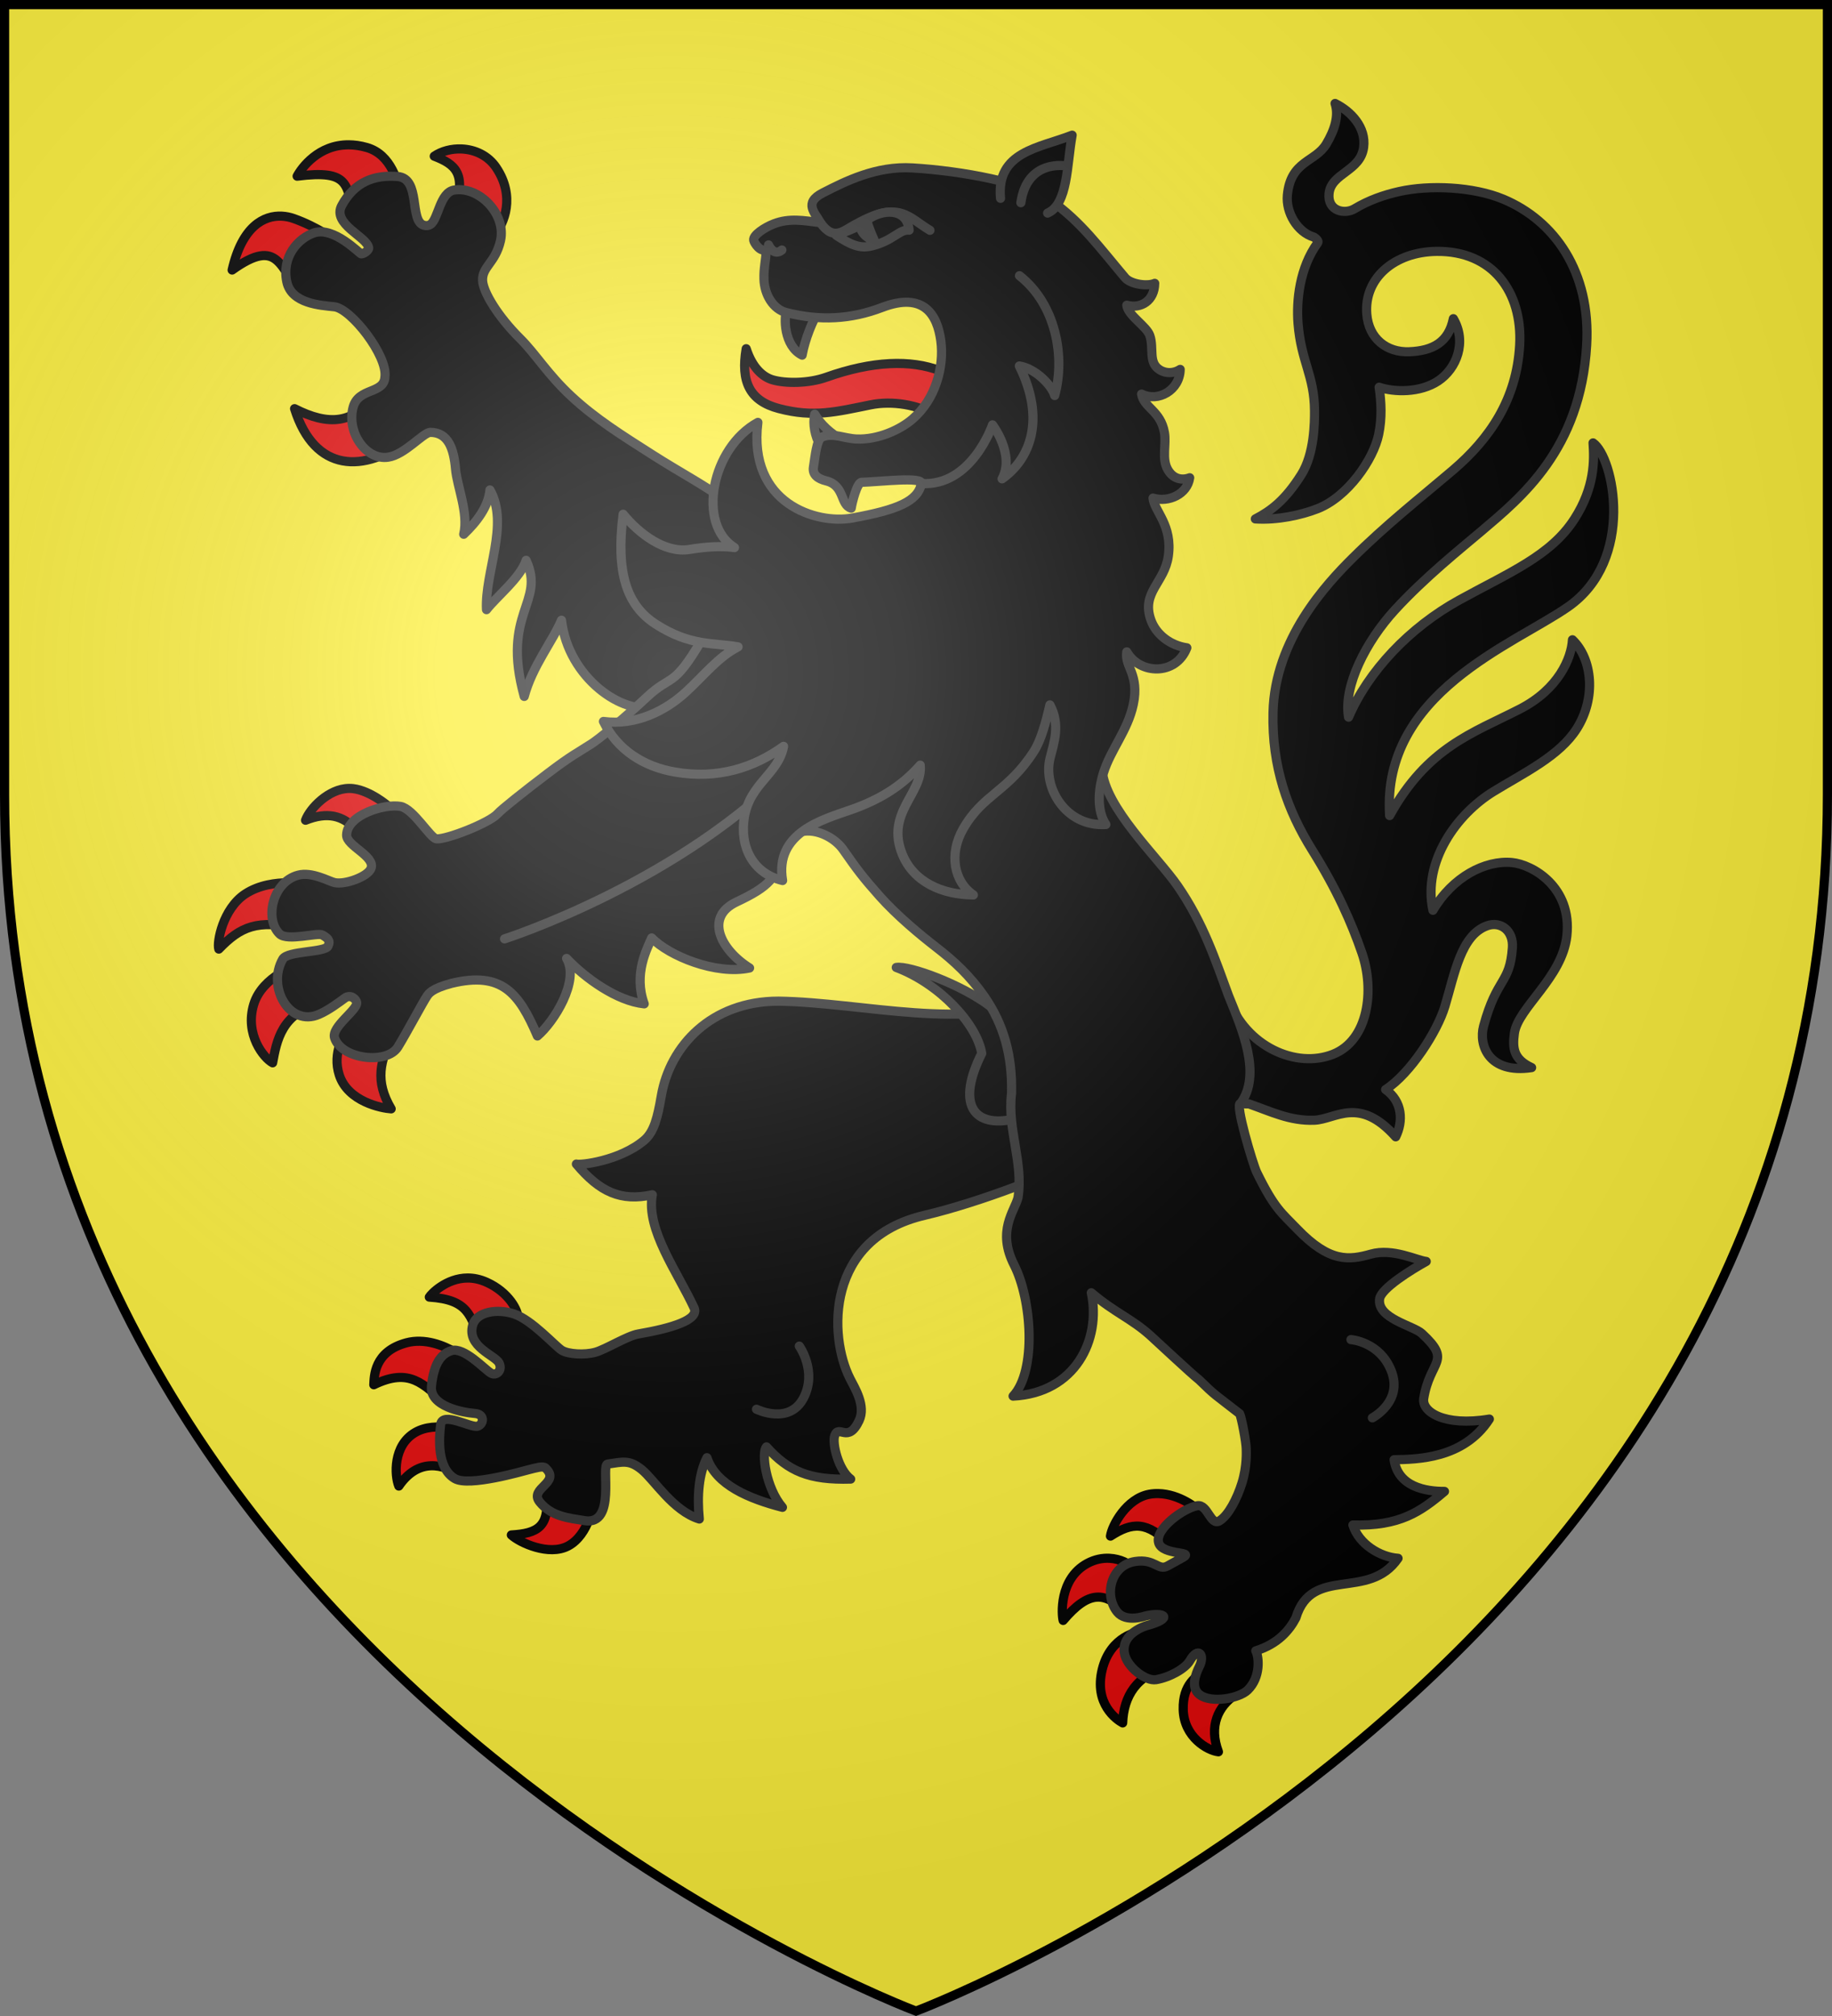 <?xml version="1.0" encoding="UTF-8" standalone="no"?><svg height="660" viewBox="-300 -300 600 660" width="600" xmlns="http://www.w3.org/2000/svg" xmlns:xlink="http://www.w3.org/1999/xlink"><rect x="-300" y="-300" width="600" height="660" fill="#808080" stroke="none"/><radialGradient id="a" cx="-80" cy="-80.05" gradientUnits="userSpaceOnUse" r="405"><stop offset="0" stop-color="#fff" stop-opacity=".31"/><stop offset=".19" stop-color="#fff" stop-opacity=".25"/><stop offset=".6" stop-color="#6b6b6b" stop-opacity=".125"/><stop offset="1" stop-opacity=".125"/></radialGradient><path d="m-298.5-298.5h597v258.543c0 286.248-298.5 398.457-298.5 398.457s-298.5-112.209-298.5-398.457z" fill="#fcef3c"/><g stroke-linecap="round" stroke-linejoin="round" stroke-width="3"><g fill-rule="evenodd"><path d="m-185.691-41.887c-6.672.061-12.817 6.553-14.241 10.42 7.206-2.862 12.14-1.53 16.321 2.85l10.689-7.517s-5.693-4.974-11.427-5.689c-.448-.056-.897-.068-1.341-.064zm-20.064 30.881c-3.63.019-9.339.628-13.982 3.711-7.278 4.832-9.31 15.808-8.601 18.01 7.168-7.447 12.588-9.653 25.874-6.863l.306-14.676s-1.42-.193-3.598-.181zm3.359 26.796s-11.662 3.726-14.489 12.978c-3.014 9.869 3.276 17.643 6.175 19.173 1.286-6.905 2.808-16.8 16.362-19.525zm17.051 18.835c-2.076 4.024-5.871 10.059-3.546 17.282 2.832 8.799 13.883 10.896 17 11.11-5.381-9.181-3.668-15.585.673-24.466zm264.738 154.343c-.987-.021-1.977.042-2.997.23-7.429 1.371-12.187 10.139-12.705 13.694 7.182-4.612 12.004-4.959 19.676 2.965 2.448-2.878 6.096-6.836 9.764-10.837-.968-1.21-6.826-5.907-13.738-6.052zm-16.067 21.181c-2.192-.107-4.693.32-7.216 1.682-9.404 5.076-8.395 17.157-7.915 18.668 8.343-9.867 13.897-9.79 21.02-1.947l1.427-15.564c-.831-1.03-3.663-2.661-7.316-2.839zm9.839 24.027s-9.435 1.145-12.185 12.425c-2.747 11.268 4.734 16.391 6.707 17.446.299-8.662 4.603-15.877 14.923-18.157zm21.073 13.013c-2.265 1.636-6.935 4.063-6.723 12.501.228 9.075 8.098 13.443 11.529 13.812-3.168-8.495-.086-14.79 5.472-18.638zm-241.087-128.796c-6.992.028-11.969 5.233-12.55 6.25 12.845.841 13.454 5.897 16.905 14.893 4.897-3.559 9.22-6.61 12.05-8.246.248-2.076-2.848-8.202-10.122-11.487-2.224-1.005-4.326-1.417-6.284-1.409zm-15.658 20.703c-1.427-.027-2.881.111-4.347.502-10.726 2.858-10.569 11.027-10.722 13.744 11.876-5.775 16.24.001 23.118 5.707l5.777-14.936c-2.12-1.48-7.64-4.898-13.825-5.016zm14.821 29.783s-9.398-3.866-16.267.051c-7.406 4.223-6.835 14.16-5.43 17.573 6.295-9.213 14.528-7.441 20.677-3.112zm26.357 19.114c1.934 12.076-2.857 14.008-11.2 14.526 2.831 2.598 12.313 6.925 18.591 3.609 6.898-3.643 8.655-14.454 7.969-14.729zm-64.466-440.583c-9.878-.059-15.418 7.506-16.893 10.262 17.61-2.219 15.958 2.9 18.926 13.417l15.382-5.996c-1.242-5.52-3.436-14.485-11.485-16.803-2.13-.613-4.101-.87-5.931-.881zm36.994 1.353c-3.317-.148-6.591.722-8.973 2.37 6.815 2.626 10.533 5.642 6.811 16.93l12.81 8.99c3.347-3.849 6.984-12.751.677-22.177-2.7-4.035-7.06-5.923-11.325-6.114zm-58.854 22.004c-5.891-.325-13.051 3.292-16.314 17.634 15.637-11.204 15.419-.03 22.917 7.625l10.814-17.405s-5.788-4.327-13.59-7.087c-1.16-.41-2.468-.692-3.827-.767zm30.45 57.97c-6.686 10.236-15.275 10.685-26.317 5.051 6.612 21.025 22.784 21.213 37.726 9.919z" fill="#e20909" stroke="#000"/><g stroke="#313131"><path d="m130.47 66.74c7.014-.296 14.594-8.06 26.635 5.434 2.505-5.052 2.254-11.567-3.304-15.478 8.179-5.309 16.959-19.018 19.426-27.245 3.214-10.719 5.247-23.25 13.751-26.351 4.512-1.645 8.735 1.597 8.347 7.144-.843 12.04-5.016 9.45-9.439 25.704-1.661 6.103 1.618 15.677 15.735 13.565-5.976-2.758-6.291-6.4-5.646-11.214 1.12-8.358 15.662-18.146 17.183-31.876 1.789-16.15-11.405-23.416-17.952-24.041-8.766-.836-19.448 4.683-25.904 15.636-3.411-15.951 7.747-31.465 19.845-38.885 10.137-6.217 21.651-11.659 27.292-20.616 6.361-10.098 5.081-22.805-1.444-29.065-.333 6.04-4.563 16.185-17.228 22.68-15.374 7.884-30.238 12.409-42.653 34.877-2.605-40.199 40.499-55.867 58.407-68.313 22.227-15.447 14.967-49.105 8.221-53.7.391 5.636.624 14.461-6.092 24.898-7.768 12.072-21.349 17.545-37.738 26.563-16.298 8.969-29.829 23.297-36.246 38.332-1.769-10.147 5.745-24.846 15.209-35.14 9.803-10.662 21.513-20.008 28.173-25.655 13.265-11.246 32.589-26.813 34.595-60.948 1.415-24.007-10.529-40.818-27.275-47.834-9.821-4.115-24.218-4.731-34.132-2.508-4.974 1.115-9.933 2.832-14.589 5.63-3.278 1.97-8.935.758-8.366-4.964.67-6.743 10.297-7.24 11.323-15.142.846-6.519-4.109-11.76-9.352-14.352 1.312 3.993-.111 8.626-2.862 13.247-3.586 6.023-11.706 5.382-12.764 16.779-.524 5.7 3.277 12.126 8.671 13.722.639.391 1.712 1.253 1.256 1.878-5.953 8.17-7.029 18.979-6.426 26.474 1.007 12.518 5.336 16.93 5.392 28.522.018 3.613.012 14.032-4.334 20.9-5.358 8.466-9.944 11.821-15.05 14.488 7.204.452 14.905-1.219 20.295-3.311 9.963-3.866 18.418-16.176 20.099-24.337 1.119-5.434.867-10.514.153-15.463 4.877 1.65 13.37 1.885 19.311-2.051 6.101-4.042 9.479-12.774 4.992-20.39-1.55 7.718-6.707 10.518-14.449 10.825-7.368.292-13.257-4.31-13.9-12.312-.948-11.794 9.079-20.388 22.861-20.551 18.258-.217 28.177 13.192 27.209 30.737-.971 17.586-9.68 30.531-21.993 40.998-10.579 8.993-21.711 17.729-32.719 28.657-8.586 8.523-25.5 26.593-26.067 50.551-.421 17.754 4.743 32.11 12.821 45.044 8.079 12.935 12.864 23.711 16.31 33.74 4.142 12.056 2.201 28.508-9.474 33.122-12.093 4.779-28.51-2.462-34.337-18.24-2.073 11.53-4.9 35.379 6.774 34.486 7.069 2.435 13.436 5.684 21.449 5.346z"/><path d="m-45.054 27.76c-21.944-.009-35.548 14.645-38.36 30.994-1.207 7.017-2.348 11.819-5.628 14.581-8.046 6.775-20.979 8.209-22.184 7.757 7.728 9.209 14.564 12.292 24.872 10.056-2.147 11.336 8.281 25.399 13.668 37.007 1.819 3.919-7.319 6.682-18.302 8.567-3.574.614-10.585 5.016-14.019 5.973-3.557.992-8.929.646-10.992-.63-2.132-1.318-9.826-9.992-15.67-11.912-5.439-1.787-12.248-.763-13.513 3.668-2.015 7.069 7.383 9.896 8.636 12.396 1.212 2.417-.872 4.351-2.634 3.337-2.091-1.203-8.83-8.691-12.995-7.369-3.138.997-5.722 3.812-6.512 11.61-.67 6.61 10.144 8.628 14.234 8.941 3.329.254 2.896 3.551.889 4.177-2.158.674-11.589-4.976-12.125-.497s-1.238 14.24 4.679 17.666c4.652 2.694 22.14-2.422 24.143-2.926 2.385-.601 4.714-1.302 5.49-.584 5.275 4.878-5.517 6.62-1.863 11.149 3.883 4.813 9.496 5.256 14.672 6.109 10.635 1.752 5.24-18.402 7.591-18.526 5.075-.705 7.062-1.481 11.153 1.821 4.091 3.302 10.237 13.513 18.85 16.175-.751-7.807-.133-14.828 2.505-20.075 2.992 8.96 13.776 13.4 24.728 16.255-5.481-6.407-6.979-18.032-5.225-19.805 7.199 8.02 13.969 10.94 27.568 10.551-4.048-3.007-6.118-11.78-5.224-14.248 1.372-3.786 4.339 2.807 7.985-4.885 2.299-4.849-1.41-10.693-2.947-13.715-7.048-13.858-8.114-45.946 24.441-53.524 17.706-4.121 44.462-14.41 46.778-17.323 18.459-23.216 1.418-42.833-8.106-54.089-24.094 11.499-58.889 1.705-86.584 1.317z"/><path d="m-150.804-146.462c.514 5.869 4.308 14.342 2.677 21.366 4.228-3.998 8.11-9.051 8.59-14.501 6.392 11.248-1.75 26.942-1.131 39.188 3.269-4.246 11.192-10.499 12.974-16.15 6.428 13.909-8.23 17.058-.616 44.556 2.649-9.929 9.377-18.14 12.206-24.947 2.17 18.899 20.326 31.379 30.558 28.247 23.46 30.593 51.71 18.682 50.346-14.596 0 0-22.175-49.059-27.91-53.292-6.227-4.596-14.149-8.746-23.184-14.513-10.197-6.509-18.566-11.735-26.474-19.051-7.908-7.316-11.714-13.879-16.893-19.016-7.291-7.232-12.134-15.263-12.289-18.992-.19-4.563 4.229-5.786 5.868-13.033 1.95-8.622-6.911-17.869-15.152-16.588-4.698.731-5.203 9.474-7.739 11.234-.598.415-1.314.558-2.233.29-4.818-1.409-.853-15.413-8.638-15.967s-13.989 1.814-18.197 9.45c-3.382 6.138 8.341 10.325 8.782 13.931.099.808-1.6 1.98-2.423 1.96-.543-.013-8.923-9.049-15.48-6.863-5.109 1.704-10.651 7.693-8.903 16.001 1.511 7.184 11.021 7.696 15.587 8.184 5.414.579 17.519 16.034 16.542 22.997-.299 5.613-8.639 3.404-10.394 9.839-2.25 8.253 4.206 17.502 11.468 16.403 5.434-.822 11.269-7.897 13.74-8.129 5.99-.033 7.748 5.476 8.318 11.992z"/><path d="m-6.466 16.724c14.298 5.372 26.427 18.616 27.996 28.135-8.239 16.425-2.804 23.768 8.972 21.803 9.61-1.599 9.626-9.272 7.095-18.125-2.258-7.898-5.695-13.234-13.011-18.883-9.553-7.377-26.944-13.653-31.051-12.93z"/><path d="m124.43 229.606c5.259-17.266 23.818-5.383 33.448-19.449-5.851-.38-12.836-4.618-14.794-10.905 15.263.456 22.155-4.327 30-10.99-6.146.036-15.215-1.497-16.502-10.372 7.349-.146 22.741-.209 31.2-13.309-14.924 2.491-22.185-2.466-21.497-6.752 2.033-12.67 9.438-11.988-.607-21.259-2.822-2.605-14.81-4.929-13.833-11.38.518-3.421 10.427-9.548 15.254-12.215-3.091-.34-10.927-4.414-18.082-2.415-7.154 1.999-13.531 2.888-24.216-8.241-4.913-5.139-7.333-6.496-13.221-18.548-1.184-2.422-7.322-22.89-5.271-22.516 6.992-9.582.475-24.367-3.976-35.362-4.335-11.728-8.171-23.579-16.642-35.858-6.506-9.432-23.844-25.555-24.775-38.181-1.217-16.365-1.527-33.835-.515-42.347 2.772-23.324 3.749-27.755-18.34-35.264-13.058-4.439-58.416-16.086-79.887 7.67-10.97 12.137-22.779 11.324-32.321 27.532s-9.758 11.05-18.022 18.784c-8.264 7.734-15.747 13.736-18.114 15.27-4.734 3.068-6.401 3.681-14.367 9.733s-15.079 11.707-16.407 13.192c-2.655 2.97-16.87 8.552-20.038 8.19-1.955-.223-7.519-9.825-11.692-10.602-5.231-.974-17.55 2.716-17.695 9.364-.078 3.561 9.495 6.942 7.981 10.935-1.031 2.718-8.571 5.408-11.916 4.638-1.912-.44-7.429-3.646-11.958-2.43-8.463 2.273-11.044 14.494-6.028 19.256 2.55 2.421 12.474-.55 13.965.317 1.689.983 2.771 1.756 1.865 3.666-.983 2.072-13.268 1.519-14.818 4.219-5.276 9.191 2.233 22.296 11.839 18.119 3.227-1.403 6.312-3.758 8.472-5.328 1.917-1.393 3.701.355 3.895 1.407.441 2.393-8.42 7.991-7.234 11.621 2.28 6.983 17.121 8.805 20.73 2.975 2.801-4.524 8.499-15.253 9.571-16.709.536-.728 1.368-2.36 8.008-4.136 16.567-3.987 22.099 3.227 28.117 17.237 5.393-4.557 13.902-18.015 9.551-25.384 6.157 6.513 16.517 13.932 25.421 14.864-3.587-9.879 1.034-18.197 2.458-21.58 5.689 5.899 21.053 12.185 32.052 9.836-9.461-5.924-14.859-16.623-4.266-21.617s13.293-7.872 15.725-17.255 14.614-6.444 19.237.182 6.475 9.075 11.839 15.112c5.771 6.495 13.533 12.884 18.608 16.812 5.736 4.438 11.073 9.3 15.893 16.318 6.174 8.989 9.082 19.162 8.759 31.531-1.408 11.919 3.912 22.458 2.128 34.07-1.07 4.41-7.037 10.792-1.271 22.095 5.766 11.303 7.385 34.65-.348 42.915 20.372-1.017 28.87-18.53 25.615-33.833 7.774 6.605 13.069 8.366 19.377 14.042 2.389 2.15 13.217 12.319 15.924 14.447 5.518 5.391 4.771 4.449 13.288 11.107.611 1.205 2.162 9.429 2.155 11.549-.002.613.336 5.514-1.404 11.14-1.539 4.978-4.39 10.551-7.314 12.356-3.009 1.858-3.852-5.51-7.315-4.916-4.582.785-13.909 7.655-12.665 12.075 1.21 4.3 11.895 2.678 7.96 4.855l-5.032 2.784c-3.093 1.711-4.108-2.466-10.653-1.457-8.044 1.24-10.201 11.169-5.807 16.547 2.891 3.538 9.074 1.304 9.074 1.304 6.87-1.585 9.226.882.561 3.13 0 0-8.363 2.342-7.318 8.973.712 4.523 6.973 9.301 10.382 8.725 4.523-.765 9.589-3.631 11.063-6.206 2.764-4.831 5.051-1.928 3.106 1.918-1.105 2.185-3.009 6.85.102 9.214 3.791 2.881 12.891 1.236 15.729-1.51 4.346-4.205 3.719-10.929 2.656-12.852 7.206-2.225 11.032-6.71 13.16-10.846z"/></g></g><path d="m-134.757 7.365s58.323-18.651 95.399-57.949m181.806 189.146s9.467.664 13.224 10.269c3.918 10.016-6.21 15.35-6.21 15.35m-187.687-23.501s5.915 8.247 1.425 16.936c-4.683 9.061-15.437 3.743-15.437 3.743" fill="none" stroke="#313131"/><path d="m28.045-156.08c-7.775-1.952-15.276-3.82-21.447-7.758-5.748-3.668-14.417-5.056-21.437-3.634-11.292 2.286-18.588 4.238-30.062 1.228-9.662-2.535-12.543-8.874-10.712-19.592 2.015 6.243 5.423 9.258 8.681 10.198 4.191 1.209 11.674 1.22 17.524-.857 30.286-10.756 50.1-1.695 57.452 20.416z" fill="#e20909" fill-rule="evenodd" stroke="#000"/><g stroke="#313131"><g fill-rule="evenodd"><path d="m-42.212-199.03c-1.243 3-1.036 12.332 4.921 15.297.944-5.298 3.519-11.436 5.432-14.567zm9.045 34.642c-.757 3.257.171 7.402 1.667 9.942l7.171-1.647c-3.654-2.004-6.904-4.973-8.838-8.294z"/><path d="m62.191-30.076c-3.011-4.507-2.548-11.308-.793-16.916 2.393-7.647 7.961-13.887 9.762-22.373 2.098-9.927-2.909-12.326-2.126-17.22 4.14 7.372 16.078 7.936 19.669-1.334-5.311-.751-10.11-4.279-11.822-9.254-3.083-8.958 4.522-12.055 5.751-20.732 1.452-10.236-4.614-14.696-5.002-19.03 5.089 1.553 11.268-1.302 12.005-6.654-2.702 1.002-5.472.305-7.176-2.671-2.043-3.569-.407-8.268-1.094-12.148-1.275-7.205-6.78-8.089-7.486-12.576 5.366 2.716 12.513-1.19 12.643-8.078-1.989 1.291-4.568 1.464-6.71.129-3.853-2.401-1.798-7.006-3.235-11.226-1.041-3.056-7.196-6.58-7.539-9.918 4.638 1.263 9.059-1.459 9.141-7.162-2.417 1.076-7.889.295-9.698-1.846-8.467-10.018-14.425-18.309-24.406-25.358-8.092-5.715-29.01-9.608-45.221-10.581-11.947-.717-22.095 4.447-29.424 8.204-6.388 3.275-2.401 6.59-.741 9.717-5.461-.672-10.125-1.609-15.29.4-2.98 1.159-6.866 3.687-6.551 5.364.182.969 2.303 4.119 4.115 2.967-.117 3.758-.865 5.892-.753 9.791.147 5.128 3.08 9.824 7.254 10.888 11.067 2.821 21.223 2.241 31.418-1.651 13.803-5.27 18.15 2.544 19.251 10.973 1.11 8.497-1.685 19.025-9.329 25.611-3.968 3.419-11.248 6.793-18.327 6.477-3.974-.177-7.81-2.155-11.293-.628-1.776.779-2.237 6.624-2.772 9.824-.418 2.498 1.502 3.869 4.155 4.514 6.149 1.494 4.555 7.914 8.223 8.937.245-1.679 1.875-8.423 3.385-8.467 6.07-.175 20.02-1.901 19.589.393-1.087 5.771-7.684 8.599-22.68 11.313-11.634 2.105-34.139-4.669-30.865-31.321-15.211 8.302-20.037 33.293-7.668 40.984-4.45-.607-9.372-.271-14.762.613-8.009 1.313-16.541-5.187-21.706-11.534-2.382 18.974 1.03 29.713 10.612 35.938 11.387 7.398 19.3 6.093 27.024 7.486-6.496 3.304-11.168 9.37-17.115 14.818-6.682 6.121-16.351 11.017-26.968 9.6 4.442 9.156 13.003 14.78 23.433 16.567 14.073 2.414 25.791-1.405 35.562-8.422-1.673 9.019-10.988 12.178-12.829 23.079-1.645 9.742 2.728 18.516 12.511 20.857-2.64-15.627 13.047-19.924 22.313-23.153 8.769-3.055 16.412-7.379 22.758-14.616.903 9.235-11.423 15.608-5.857 29.194 3.743 9.136 13.073 13.205 23.259 13.29-6.49-4.449-7.96-13.526-3.383-21.568 6.573-11.549 14.673-12.091 23.257-25.507 2.277-3.559 3.894-9.477 5.196-15.14 3.49 6.464 1.354 12.29.056 17.421-2.438 9.639 5.181 22.604 18.281 21.735z"/><path d="m27.684-235.076c-1.466-15.315 12.688-16.454 23.451-20.67-1.766 9.761-1.333 22.563-8.028 25.508"/></g><path d="m49.49-245.638s-13.089-2.636-15.148 12.009m-82.641 13.809s1.661 3.925 4.378 1.661m12.609-8.941c4.506 6.434 7.789 2.331 11.774.414 14.048-7.862 17.047-2.134 24.107 2.085m-2.805 82.893c16.462 1.043 23.288-19.201 23.288-19.201s7.448 9.732 3.143 17.668c9.24-6.494 14.315-19.468 5.646-36.949 5.373.821 10.699 6.448 11.581 9.676 3.496-12.605.435-29.84-11.533-39.231" fill="none"/><path d="m-26.103-222.964c4.394 2.918 7.713 4.572 11.852 3.414 6.728-1.667 8.897-5.465 11.993-5.104-.667-7.46-8.907-6.9-13.583-3.413-.556.333.897 3.779 2.129 6.678-1.113-.058-4.364-1.656-4.648-4.999-1.797 1.261-4.403 2.093-7.744 3.425z" fill-rule="evenodd"/></g></g><path d="m-298.5-298.5h597v258.5c0 286.2-298.5 398.39-298.5 398.39s-298.5-112.19-298.5-398.39z" fill="url(#a)" height="100%" transform="translate(0 .05)" width="100%"/><path d="m-298.5-298.5h597v258.503c0 286.203-298.5 398.395-298.5 398.395s-298.5-112.191-298.5-398.395z" fill="none" stroke="#000" stroke-width="3"/></svg>